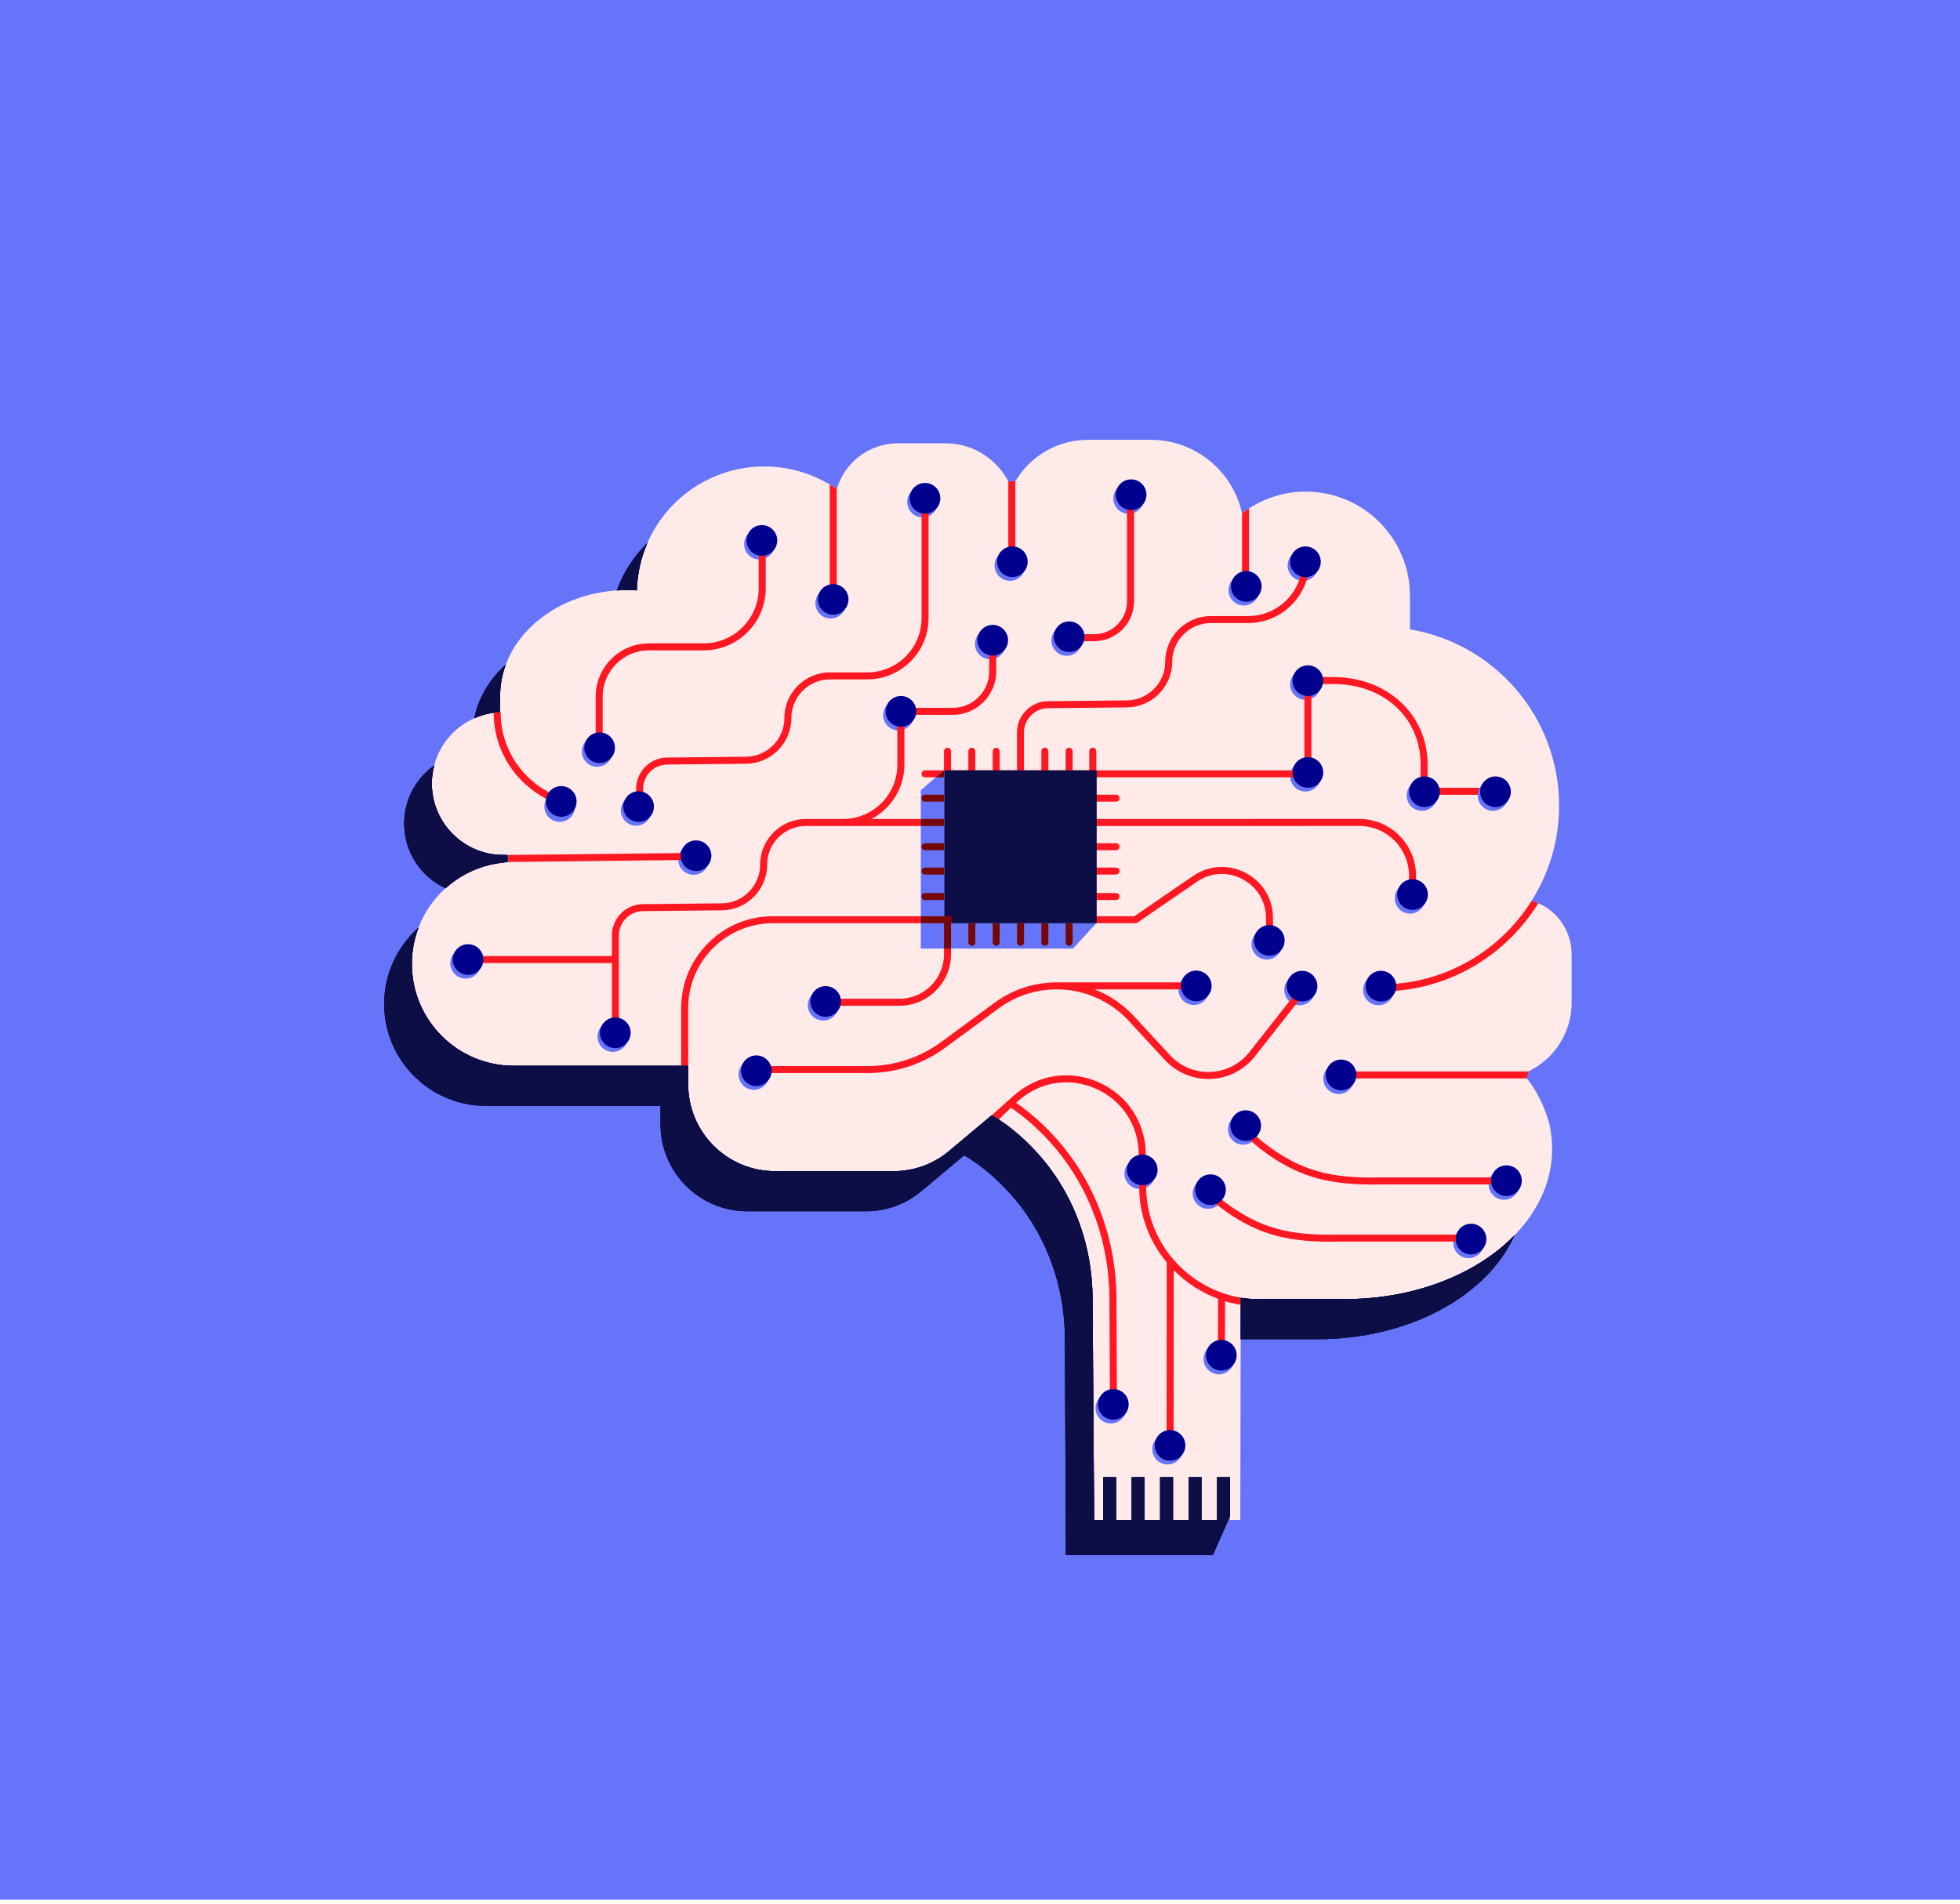 <svg width="352" height="342" viewBox="0 0 352 342" fill="none" xmlns="http://www.w3.org/2000/svg">
<rect width="352" height="341.235"  fill="#6574F8"/>
<g clip-path="url(#clip0_1818_3265)">
<path d="M121.01 192.167C120.974 192.106 120.968 192.067 121.01 192.062V192.167Z" fill="#999999"/>
<path d="M282.255 180.098V171.438C282.255 167.039 279.407 163.106 275.193 161.843C275.145 161.829 275.108 161.819 275.066 161.807C278.188 156.856 280 150.997 280 144.711C280 128.793 268.414 115.588 253.216 113.05V107.023C253.216 96.686 244.836 88.306 234.499 88.306C230.19 88.306 226.223 89.766 223.06 92.214C221.416 84.659 214.694 79 206.646 79H195.4C189.324 79 184.085 82.576 181.667 87.737C179.811 82.992 175.205 79.625 169.803 79.625H161.272C156.063 79.625 151.684 83.096 150.271 87.846C146.575 85.286 142.092 83.784 137.256 83.784C124.822 83.784 114.709 93.693 114.367 106.044C113.791 106.008 113.21 105.987 112.623 105.987C100.026 105.987 89.814 114.507 89.814 125.017V127.925C82.995 128.231 77.556 133.84 77.556 140.734C77.556 147.825 83.304 153.573 90.395 153.573H91.239L91.244 154.873C90.176 154.932 89.131 155.075 88.119 155.31C80.01 157.191 73.964 164.456 73.964 173.138C73.964 183.248 82.16 191.444 92.27 191.444H123.591V194.776C123.591 203.39 130.574 210.372 139.188 210.372H160.51C164.133 210.372 167.639 209.097 170.416 206.771L178.099 200.332C181.255 202.083 184.687 205.111 187.37 208.342C193.126 215.274 196.151 224.074 196.215 233.085L196.502 273.022H198.126V265.342H200.445V273.022H203.237V265.342H205.556V273.022H208.347V265.342H210.667V273.022H213.458V265.342H215.777V273.022H218.569V265.342H220.888V273.022H222.746L222.836 233.117C223.844 233.267 224.874 233.347 225.924 233.347H241.565C262.098 233.347 278.743 221.29 278.743 206.417C278.743 205.038 278.623 203.748 278.378 202.514C277.809 199.647 275.945 195.42 273.469 192.9C278.607 190.918 282.254 185.935 282.254 180.098L282.255 180.098ZM123.591 189.652C123.555 189.591 123.549 189.553 123.591 189.548V189.652Z" fill="#FFEAEA"/>
<path d="M234.447 142.176C235.968 142.176 237.201 140.943 237.201 139.422C237.201 137.901 235.968 136.668 234.447 136.668C232.926 136.668 231.693 137.901 231.693 139.422C231.693 140.943 232.926 142.176 234.447 142.176Z" fill="#6574F8"/>
<path d="M234.447 125.694C235.968 125.694 237.201 124.461 237.201 122.94C237.201 121.419 235.968 120.186 234.447 120.186C232.926 120.186 231.693 121.419 231.693 122.94C231.693 124.461 232.926 125.694 234.447 125.694Z" fill="#6574F8"/>
<path d="M234.006 104.336C235.527 104.336 236.76 103.103 236.76 101.582C236.76 100.061 235.527 98.828 234.006 98.828C232.485 98.828 231.252 100.061 231.252 101.582C231.252 103.103 232.485 104.336 234.006 104.336Z" fill="#6574F8"/>
<path d="M177.843 118.426C179.364 118.426 180.597 117.193 180.597 115.672C180.597 114.151 179.364 112.918 177.843 112.918C176.321 112.918 175.088 114.151 175.088 115.672C175.088 117.193 176.321 118.426 177.843 118.426Z" fill="#6574F8"/>
<path d="M161.362 131.2C162.884 131.2 164.117 129.967 164.117 128.446C164.117 126.924 162.884 125.691 161.362 125.691C159.841 125.691 158.608 126.924 158.608 128.446C158.608 129.967 159.841 131.2 161.362 131.2Z" fill="#6574F8"/>
<path d="M256.379 141.503V137.287C256.379 128.354 249.113 121.618 239.477 121.618H234.247V122.874H234.259V138.365H196.883V134.937C196.883 134.59 196.602 134.309 196.255 134.309C195.908 134.309 195.627 134.59 195.627 134.937V138.365H192.641V134.937C192.641 134.59 192.36 134.309 192.013 134.309C191.666 134.309 191.385 134.59 191.385 134.937V138.365H188.274V134.937C188.274 134.59 187.992 134.309 187.646 134.309C187.299 134.309 187.018 134.59 187.018 134.937V138.365H183.9V131.554C183.9 129.182 185.829 127.233 188.201 127.21L202.399 127.064C206.877 127.019 210.52 123.338 210.52 118.861C210.52 115.03 213.637 111.913 217.468 111.913H224.157C230.225 111.913 235.161 106.976 235.161 100.908H233.905C233.905 106.284 229.532 110.657 224.157 110.657H217.468C212.944 110.657 209.264 114.337 209.264 118.861C209.264 122.653 206.179 125.77 202.387 125.808L188.188 125.954C185.131 125.985 182.645 128.497 182.645 131.554V138.365H179.538V134.937C179.538 134.59 179.256 134.309 178.91 134.309C178.563 134.309 178.282 134.59 178.282 134.937V138.365H175.16V134.937C175.16 134.59 174.879 134.309 174.532 134.309C174.186 134.309 173.904 134.59 173.904 134.937V138.365H170.793V136.623V134.937C170.793 134.59 170.512 134.309 170.165 134.309C169.817 134.309 169.537 134.59 169.537 134.937V138.365H166.118C165.771 138.365 165.49 138.646 165.49 138.993C165.49 139.34 165.771 139.621 166.118 139.621H169.537V147.109H156.498C160.01 145.268 162.416 141.592 162.416 137.36V128.399H171.115C175.413 128.399 178.91 124.903 178.91 120.605V114.999H177.654V120.605C177.654 124.21 174.721 127.143 171.115 127.143H161.16V137.36C161.16 142.735 156.787 147.108 151.412 147.109H144.722C140.199 147.109 136.518 150.789 136.518 155.312C136.518 159.105 133.433 162.222 129.641 162.26L115.442 162.405C112.386 162.437 109.899 164.948 109.899 168.005V171.731H82.768V172.987H109.899V185.516H111.155V168.005C111.155 165.634 113.084 163.685 115.455 163.661L129.654 163.516C134.132 163.471 137.774 159.79 137.774 155.312C137.774 151.482 140.891 148.365 144.722 148.365H169.537V161.637V164.572H138.831C129.737 164.572 122.338 171.97 122.338 181.064V191.445H123.594V181.064C123.594 172.663 130.429 165.828 138.831 165.828H169.537V171.405C169.537 175.812 165.951 179.398 161.543 179.398H147.471V180.654H161.543C166.644 180.654 170.793 176.505 170.793 171.405V165.828H204.124L214.959 158.388C217.427 156.692 220.483 156.514 223.132 157.908C225.782 159.303 227.363 161.922 227.363 164.917V167.548H228.619V164.917C228.619 161.448 226.787 158.412 223.717 156.796C220.647 155.181 217.107 155.388 214.248 157.353L203.734 164.572H196.882V161.668H200.437C200.784 161.668 201.065 161.387 201.065 161.04C201.065 160.694 200.784 160.412 200.437 160.412H196.882V157.092H200.437C200.784 157.092 201.065 156.811 201.065 156.464C201.065 156.117 200.784 155.836 200.437 155.836H196.882V152.724H200.437C200.784 152.724 201.065 152.443 201.065 152.096C201.065 151.749 200.784 151.468 200.437 151.468H196.882V148.364H234.451C234.466 148.364 234.478 148.357 234.492 148.356H244.109C249.04 148.356 253.051 152.367 253.051 157.298V160.768H254.307V157.298C254.307 151.675 249.732 147.1 244.108 147.1H224.731V147.108H196.882V143.996H200.437C200.784 143.996 201.065 143.715 201.065 143.368C201.065 143.021 200.784 142.74 200.437 142.74H196.882V139.62H235.514V122.873H239.477C248.543 122.873 255.123 128.935 255.123 137.287V142.759H270.128V141.503H256.378L256.379 141.503Z" fill="#FF1721"/>
<path d="M204.697 213.559C206.218 213.559 207.451 212.326 207.451 210.805C207.451 209.284 206.218 208.051 204.697 208.051C203.176 208.051 201.943 209.284 201.943 210.805C201.943 212.326 203.176 213.559 204.697 213.559Z" fill="#6574F8"/>
<path d="M205.845 213.174V212.779H205.839L205.766 207.402C205.766 201.701 202.53 196.721 197.321 194.405C192.111 192.089 186.246 193.023 182.013 196.843L178.099 200.331C178.522 200.565 178.951 200.827 179.381 201.105L181.544 198.957C184.367 200.857 187.264 203.499 189.728 206.468C195.798 213.778 199.18 223.223 199.25 233.061L199.341 252.76H200.597L200.506 233.053C200.433 222.924 196.949 213.198 190.695 205.666C188.23 202.698 185.339 200.05 182.497 198.097L182.855 197.775C186.713 194.292 192.061 193.441 196.811 195.553C201.56 197.664 204.51 202.205 204.51 207.402L204.589 213.174C204.589 218.321 206.46 223.054 209.54 226.76L209.51 261.111H210.765L210.794 228.145C213.021 230.403 215.736 232.178 218.754 233.298L218.725 242.638H219.98L220.009 233.724C220.928 234.002 221.871 234.218 222.834 234.371L222.837 233.116C222.87 233.121 222.905 233.122 222.939 233.127V233.116C213.365 231.544 205.844 223.186 205.844 213.174L205.845 213.174Z" fill="#FF1721"/>
<path d="M114.367 106.044C114.45 103.023 115.122 100.149 116.266 97.529C113.848 99.901 111.958 102.807 110.776 106.054C111.386 106.014 112 105.987 112.622 105.987C113.209 105.987 113.791 106.007 114.366 106.044H114.367Z" fill="#0C0E45"/>
<path d="M123.591 189.547C123.549 189.551 123.554 189.59 123.591 189.651V189.547Z" fill="#0C0E45"/>
<path d="M80.006 159.556C82.27 157.512 85.044 156.023 88.118 155.31C89.275 155.041 91.15 154.831 91.15 154.831L91.139 153.573H90.394C83.303 153.573 77.556 147.825 77.556 140.734C77.556 139.61 77.714 138.525 77.985 137.486C74.722 139.809 72.593 143.619 72.593 147.932C72.593 153.081 75.631 157.51 80.006 159.556L80.006 159.556Z" fill="#0C0E45"/>
<path d="M218.569 273.02H215.777V265.34H213.458V273.02H210.666V265.34H208.347V273.02H205.556V265.34H203.237V273.02H200.445V265.34H198.126V273.02H196.502L196.215 233.083C196.151 224.072 193.126 215.272 187.37 208.34C184.687 205.109 181.255 202.081 178.099 200.33L170.416 206.769C167.639 209.095 164.133 210.37 160.51 210.37H139.188C130.574 210.37 123.591 203.388 123.591 194.774V191.442H92.27C82.16 191.442 73.964 183.246 73.964 173.136C73.964 170.848 74.393 168.664 75.159 166.646C71.382 169.998 69.001 174.886 69.001 180.334C69.001 190.444 77.197 198.64 87.307 198.64H118.628V201.972C118.628 210.586 125.611 217.568 134.225 217.568H155.547C159.17 217.568 162.676 216.294 165.453 213.967L173.136 207.528C176.292 209.28 179.724 212.308 182.407 215.538C188.163 222.471 191.187 231.27 191.252 240.281L191.427 279.322H217.819L220.888 272.346V265.34H218.569V273.02L218.569 273.02ZM118.628 196.849C118.592 196.788 118.586 196.749 118.628 196.745V196.849Z" fill="#0C0E45"/>
<path d="M89.814 125.016C89.814 123.049 90.172 121.152 90.836 119.367C87.936 122.009 85.923 125.336 85.177 129.023C86.605 128.387 88.167 127.998 89.814 127.924V125.016Z" fill="#0C0E45"/>
<path d="M241.563 233.346H225.922C224.873 233.346 223.842 233.266 222.835 233.116L222.818 240.544H236.601C253.145 240.544 267.159 232.713 271.981 221.891C265.254 228.816 254.142 233.346 241.563 233.346Z" fill="#0C0E45"/>
<path d="M114.367 106.044C114.45 103.023 115.122 100.149 116.266 97.529C113.848 99.901 111.958 102.807 110.776 106.054C111.386 106.014 112 105.987 112.622 105.987C113.209 105.987 113.791 106.007 114.366 106.044H114.367Z" fill="#0C0E45"/>
<path d="M123.591 189.547C123.549 189.551 123.554 189.59 123.591 189.651V189.547Z" fill="#0C0E45"/>
<path d="M80.006 159.556C82.27 157.512 85.044 156.023 88.118 155.31C89.275 155.041 91.15 154.831 91.15 154.831L91.139 153.573H90.394C83.303 153.573 77.556 147.825 77.556 140.734C77.556 139.61 77.714 138.525 77.985 137.486C74.722 139.809 72.593 143.619 72.593 147.932C72.593 153.081 75.631 157.51 80.006 159.556L80.006 159.556Z" fill="#0C0E45"/>
<path d="M218.569 273.02H215.777V265.34H213.458V273.02H210.666V265.34H208.347V273.02H205.556V265.34H203.237V273.02H200.445V265.34H198.126V273.02H196.502L196.215 233.083C196.151 224.072 193.126 215.272 187.37 208.34C184.687 205.109 181.255 202.081 178.099 200.33L170.416 206.769C167.639 209.095 164.133 210.37 160.51 210.37H139.188C130.574 210.37 123.591 203.388 123.591 194.774V191.442H92.27C82.16 191.442 73.964 183.246 73.964 173.136C73.964 170.848 74.393 168.664 75.159 166.646C71.382 169.998 69.001 174.886 69.001 180.334C69.001 190.444 77.197 198.64 87.307 198.64H118.628V201.972C118.628 210.586 125.611 217.568 134.225 217.568H155.547C159.17 217.568 162.676 216.294 165.453 213.967L173.136 207.528C176.292 209.28 179.724 212.308 182.407 215.538C188.163 222.471 191.187 231.27 191.252 240.281L191.427 279.322H217.819L220.888 272.346V265.34H218.569V273.02L218.569 273.02ZM118.628 196.849C118.592 196.788 118.586 196.749 118.628 196.745V196.849Z" fill="#0C0E45"/>
<path d="M89.814 125.016C89.814 123.049 90.172 121.152 90.836 119.367C87.936 122.009 85.923 125.336 85.177 129.023C86.605 128.387 88.167 127.998 89.814 127.924V125.016Z" fill="#0C0E45"/>
<path d="M241.563 233.346H225.922C224.873 233.346 223.842 233.266 222.835 233.116L222.818 240.544H236.601C253.145 240.544 267.159 232.713 271.981 221.891C265.254 228.816 254.142 233.346 241.563 233.346Z" fill="#0C0E45"/>
<path d="M233.397 180.561C234.918 180.561 236.151 179.328 236.151 177.807C236.151 176.286 234.918 175.053 233.397 175.053C231.877 175.053 230.643 176.286 230.643 177.807C230.643 179.328 231.877 180.561 233.397 180.561Z" fill="#6574F8"/>
<path d="M114.367 106.044C114.45 103.023 115.122 100.149 116.266 97.529C113.848 99.901 111.958 102.807 110.776 106.054C111.386 106.014 112 105.987 112.622 105.987C113.209 105.987 113.791 106.007 114.366 106.044H114.367Z" fill="#0C0E45"/>
<path d="M123.591 189.547C123.549 189.551 123.554 189.59 123.591 189.651V189.547Z" fill="#0C0E45"/>
<path d="M80.006 159.556C82.27 157.512 85.044 156.023 88.118 155.31C89.275 155.041 91.15 154.831 91.15 154.831L91.139 153.573H90.394C83.303 153.573 77.556 147.825 77.556 140.734C77.556 139.61 77.714 138.525 77.985 137.486C74.722 139.809 72.593 143.619 72.593 147.932C72.593 153.081 75.631 157.51 80.006 159.556L80.006 159.556Z" fill="#0C0E45"/>
<path d="M218.569 273.02H215.777V265.34H213.458V273.02H210.666V265.34H208.347V273.02H205.556V265.34H203.237V273.02H200.445V265.34H198.126V273.02H196.502L196.215 233.083C196.151 224.072 193.126 215.272 187.37 208.34C184.687 205.109 181.255 202.081 178.099 200.33L170.416 206.769C167.639 209.095 164.133 210.37 160.51 210.37H139.188C130.574 210.37 123.591 203.388 123.591 194.774V191.442H92.27C82.16 191.442 73.964 183.246 73.964 173.136C73.964 170.848 74.393 168.664 75.159 166.646C71.382 169.998 69.001 174.886 69.001 180.334C69.001 190.444 77.197 198.64 87.307 198.64H118.628V201.972C118.628 210.586 125.611 217.568 134.225 217.568H155.547C159.17 217.568 162.676 216.294 165.453 213.967L173.136 207.528C176.292 209.28 179.724 212.308 182.407 215.538C188.163 222.471 191.187 231.27 191.252 240.281L191.427 279.322H217.819L220.888 272.346V265.34H218.569V273.02L218.569 273.02ZM118.628 196.849C118.592 196.788 118.586 196.749 118.628 196.745V196.849Z" fill="#0C0E45"/>
<path d="M89.814 125.016C89.814 123.049 90.172 121.152 90.836 119.367C87.936 122.009 85.923 125.336 85.177 129.023C86.605 128.387 88.167 127.998 89.814 127.924V125.016Z" fill="#0C0E45"/>
<path d="M241.563 233.346H225.922C224.873 233.346 223.842 233.266 222.835 233.116L222.818 240.544H236.601C253.145 240.544 267.159 232.713 271.981 221.891C265.254 228.816 254.142 233.346 241.563 233.346Z" fill="#0C0E45"/>
<path d="M107.244 137.737C108.765 137.737 109.998 136.504 109.998 134.983C109.998 133.462 108.765 132.229 107.244 132.229C105.723 132.229 104.49 133.462 104.49 134.983C104.49 136.504 105.723 137.737 107.244 137.737Z" fill="#6574F8"/>
<path d="M114.246 148.313C115.767 148.313 117 147.08 117 145.559C117 144.038 115.767 142.805 114.246 142.805C112.725 142.805 111.491 144.038 111.491 145.559C111.491 147.08 112.725 148.313 114.246 148.313Z" fill="#6574F8"/>
<path d="M165.679 92.93C167.2 92.93 168.433 91.697 168.433 90.176C168.433 88.655 167.2 87.422 165.679 87.422C164.158 87.422 162.925 88.655 162.925 90.176C162.925 91.697 164.158 92.93 165.679 92.93Z" fill="#6574F8"/>
<path d="M136.392 100.506C137.913 100.506 139.146 99.273 139.146 97.752C139.146 96.231 137.913 94.998 136.392 94.998C134.871 94.998 133.638 96.231 133.638 97.752C133.638 99.273 134.871 100.506 136.392 100.506Z" fill="#6574F8"/>
<path d="M124.561 157.137C126.082 157.137 127.315 155.904 127.315 154.383C127.315 152.862 126.082 151.629 124.561 151.629C123.04 151.629 121.807 152.862 121.807 154.383C121.807 155.904 123.04 157.137 124.561 157.137Z" fill="#6574F8"/>
<path d="M83.621 175.786C85.142 175.786 86.375 174.553 86.375 173.032C86.375 171.51 85.142 170.277 83.621 170.277C82.1 170.277 80.866 171.51 80.866 173.032C80.866 174.553 82.1 175.786 83.621 175.786Z" fill="#6574F8"/>
<path d="M227.515 172.356C229.036 172.356 230.269 171.123 230.269 169.602C230.269 168.081 229.036 166.848 227.515 166.848C225.994 166.848 224.761 168.081 224.761 169.602C224.761 171.123 225.994 172.356 227.515 172.356Z" fill="#6574F8"/>
<path d="M268.138 145.647C269.659 145.647 270.892 144.414 270.892 142.893C270.892 141.372 269.659 140.139 268.138 140.139C266.617 140.139 265.384 141.372 265.384 142.893C265.384 144.414 266.617 145.647 268.138 145.647Z" fill="#6574F8"/>
<path d="M255.381 145.647C256.902 145.647 258.135 144.414 258.135 142.893C258.135 141.372 256.902 140.139 255.381 140.139C253.86 140.139 252.627 141.372 252.627 142.893C252.627 144.414 253.86 145.647 255.381 145.647Z" fill="#6574F8"/>
<path d="M135.391 195.76C136.912 195.76 138.145 194.527 138.145 193.006C138.145 191.485 136.912 190.252 135.391 190.252C133.87 190.252 132.637 191.485 132.637 193.006C132.637 194.527 133.87 195.76 135.391 195.76Z" fill="#6574F8"/>
<path d="M110.064 188.944C111.585 188.944 112.818 187.711 112.818 186.19C112.818 184.669 111.585 183.436 110.064 183.436C108.543 183.436 107.309 184.669 107.309 186.19C107.309 187.711 108.543 188.944 110.064 188.944Z" fill="#6574F8"/>
<path d="M147.838 183.311C149.359 183.311 150.592 182.078 150.592 180.557C150.592 179.036 149.359 177.803 147.838 177.803C146.316 177.803 145.083 179.036 145.083 180.557C145.083 182.078 146.316 183.311 147.838 183.311Z" fill="#6574F8"/>
<path d="M253.239 164.108C254.76 164.108 255.993 162.875 255.993 161.354C255.993 159.833 254.76 158.6 253.239 158.6C251.718 158.6 250.485 159.833 250.485 161.354C250.485 162.875 251.718 164.108 253.239 164.108Z" fill="#6574F8"/>
<path d="M270.108 215.504C271.629 215.504 272.862 214.271 272.862 212.75C272.862 211.229 271.629 209.996 270.108 209.996C268.586 209.996 267.353 211.229 267.353 212.75C267.353 214.271 268.586 215.504 270.108 215.504Z" fill="#6574F8"/>
<path d="M263.749 225.996C265.27 225.996 266.503 224.763 266.503 223.242C266.503 221.721 265.27 220.488 263.749 220.488C262.228 220.488 260.995 221.721 260.995 223.242C260.995 224.763 262.228 225.996 263.749 225.996Z" fill="#6574F8"/>
<path d="M216.953 217.125C218.474 217.125 219.707 215.892 219.707 214.371C219.707 212.85 218.474 211.617 216.953 211.617C215.432 211.617 214.199 212.85 214.199 214.371C214.199 215.892 215.432 217.125 216.953 217.125Z" fill="#6574F8"/>
<path d="M199.504 255.69C201.025 255.69 202.258 254.457 202.258 252.936C202.258 251.415 201.025 250.182 199.504 250.182C197.983 250.182 196.75 251.415 196.75 252.936C196.75 254.457 197.983 255.69 199.504 255.69Z" fill="#6574F8"/>
<path d="M218.901 246.863C220.422 246.863 221.655 245.63 221.655 244.109C221.655 242.588 220.422 241.355 218.901 241.355C217.38 241.355 216.147 242.588 216.147 244.109C216.147 245.63 217.38 246.863 218.901 246.863Z" fill="#6574F8"/>
<path d="M209.685 263.057C211.206 263.057 212.439 261.824 212.439 260.303C212.439 258.782 211.206 257.549 209.685 257.549C208.164 257.549 206.931 258.782 206.931 260.303C206.931 261.824 208.164 263.057 209.685 263.057Z" fill="#6574F8"/>
<path d="M191.574 117.799C193.095 117.799 194.328 116.566 194.328 115.045C194.328 113.524 193.095 112.291 191.574 112.291C190.053 112.291 188.819 113.524 188.819 115.045C188.819 116.566 190.053 117.799 191.574 117.799Z" fill="#6574F8"/>
<path d="M202.696 92.289C204.217 92.289 205.45 91.056 205.45 89.535C205.45 88.014 204.217 86.781 202.696 86.781C201.175 86.781 199.942 88.014 199.942 89.535C199.942 91.056 201.175 92.289 202.696 92.289Z" fill="#6574F8"/>
<path d="M214.401 180.518C215.922 180.518 217.155 179.285 217.155 177.764C217.155 176.243 215.922 175.01 214.401 175.01C212.88 175.01 211.647 176.243 211.647 177.764C211.647 179.285 212.88 180.518 214.401 180.518Z" fill="#6574F8"/>
<path d="M149.187 111.1C150.708 111.1 151.941 109.867 151.941 108.346C151.941 106.825 150.708 105.592 149.187 105.592C147.666 105.592 146.433 106.825 146.433 108.346C146.433 109.867 147.666 111.1 149.187 111.1Z" fill="#6574F8"/>
<path d="M247.562 180.561C249.083 180.561 250.316 179.328 250.316 177.807C250.316 176.286 249.083 175.053 247.562 175.053C246.041 175.053 244.808 176.286 244.808 177.807C244.808 179.328 246.041 180.561 247.562 180.561Z" fill="#6574F8"/>
<path d="M223.279 205.615C224.8 205.615 226.033 204.382 226.033 202.861C226.033 201.34 224.8 200.107 223.279 200.107C221.758 200.107 220.525 201.34 220.525 202.861C220.525 204.382 221.758 205.615 223.279 205.615Z" fill="#6574F8"/>
<path d="M240.406 196.51C241.927 196.51 243.16 195.277 243.16 193.756C243.16 192.235 241.927 191.002 240.406 191.002C238.885 191.002 237.652 192.235 237.652 193.756C237.652 195.277 238.885 196.51 240.406 196.51Z" fill="#6574F8"/>
<path d="M119.253 106.782C119.261 106.784 119.269 106.786 119.277 106.788C119.269 106.733 119.261 106.743 119.253 106.782Z" fill="#FFEAEA"/>
<path d="M203.034 89.306C203.034 89.306 202.406 88.31 202.406 89.306V108.019C202.406 111.272 199.759 113.92 196.505 113.92H190.827V115.175H196.505C200.451 115.175 203.662 111.965 203.662 108.019V89.306H203.034H203.034Z" fill="#FF1721"/>
<path d="M165.37 141.935V170.389H192.716L196.883 165.828L169.538 138.365L165.37 141.935Z" fill="#6574F8"/>
<path d="M169.538 142.74H166.119C165.772 142.74 165.491 143.021 165.491 143.368C165.491 143.715 165.772 143.996 166.119 143.996H169.538V142.74V142.74Z" fill="#750707"/>
<path d="M196.952 138.365H169.606V165.828H196.952V138.365Z" fill="#0C0E45"/>
<path d="M136.26 96.782V105.679C136.26 111.128 131.826 115.562 126.377 115.562H116.545C111.271 115.562 106.98 119.852 106.98 125.127V134.454H108.235V125.127C108.235 120.545 111.963 116.818 116.545 116.818H126.377C132.519 116.818 137.516 111.821 137.516 105.679V96.766L136.26 96.782Z" fill="#FF1721"/>
<path d="M89.916 127.83V127.926L89.917 127.83L89.916 127.83Z" fill="#FF1721"/>
<path d="M100.404 144.467L101.212 143.411C98.755 142.637 96.505 141.279 94.635 139.401C91.577 136.332 89.901 132.256 89.917 127.924C89.494 127.943 89.076 127.983 88.664 128.041C88.679 132.665 90.479 137.009 93.745 140.288C95.651 142.201 97.924 143.613 100.404 144.467V144.467Z" fill="#FF1721"/>
<path d="M115.504 145.658H114.248V141.673C114.248 138.617 116.734 136.104 119.791 136.073L133.99 135.928C137.782 135.889 140.867 132.772 140.867 128.98C140.867 124.456 144.547 120.776 149.071 120.776H155.76C161.136 120.776 165.509 116.403 165.509 111.028V90.012H166.765V111.028C166.765 117.096 161.828 122.032 155.76 122.032H149.071C145.24 122.032 142.123 125.149 142.123 128.98C142.123 133.457 138.48 137.137 134.003 137.184L119.804 137.329C117.433 137.353 115.504 139.302 115.504 141.673V145.658L115.504 145.658Z" fill="#FF1721"/>
<path d="M170.972 164.572H165.37V165.828H170.972V164.572Z" fill="#750707"/>
<path d="M125.009 154.447L124.994 153.191L91.242 153.574L91.253 154.832L125.009 154.447Z" fill="#FF1721"/>
<path d="M271.333 211.494H248.061C238.846 211.717 233.674 210.248 227.564 205.707C226.635 205.016 225.74 204.248 224.905 203.424L224.023 204.318C224.9 205.183 225.839 205.989 226.815 206.715C232.73 211.111 238.006 212.77 246.437 212.77C246.97 212.77 247.517 212.763 248.076 212.75H270.548C270.687 212.335 271.222 211.917 271.333 211.494Z" fill="#FF1721"/>
<path d="M263.821 221.766H240.549C231.334 221.989 226.162 220.52 220.052 215.978C219.123 215.288 218.228 214.52 217.393 213.695L216.511 214.589C217.388 215.455 218.327 216.261 219.303 216.986C225.218 221.383 230.494 223.041 238.925 223.041C239.458 223.041 240.005 223.035 240.564 223.022H263.036C263.175 222.606 263.71 222.188 263.821 221.766Z" fill="#FF1721"/>
<path d="M107.685 137.063C109.206 137.063 110.439 135.83 110.439 134.309C110.439 132.788 109.206 131.555 107.685 131.555C106.164 131.555 104.931 132.788 104.931 134.309C104.931 135.83 106.164 137.063 107.685 137.063Z" fill="#00008F"/>
<path d="M114.686 147.639C116.207 147.639 117.44 146.406 117.44 144.885C117.44 143.364 116.207 142.131 114.686 142.131C113.165 142.131 111.932 143.364 111.932 144.885C111.932 146.406 113.165 147.639 114.686 147.639Z" fill="#00008F"/>
<path d="M166.119 92.256C167.64 92.256 168.873 91.023 168.873 89.502C168.873 87.981 167.64 86.748 166.119 86.748C164.598 86.748 163.365 87.981 163.365 89.502C163.365 91.023 164.598 92.256 166.119 92.256Z" fill="#00008F"/>
<path d="M136.831 99.83C138.352 99.83 139.585 98.597 139.585 97.076C139.585 95.555 138.352 94.322 136.831 94.322C135.31 94.322 134.077 95.555 134.077 97.076C134.077 98.597 135.31 99.83 136.831 99.83Z" fill="#00008F"/>
<path d="M125.002 156.463C126.523 156.463 127.756 155.23 127.756 153.709C127.756 152.188 126.523 150.955 125.002 150.955C123.481 150.955 122.248 152.188 122.248 153.709C122.248 155.23 123.481 156.463 125.002 156.463Z" fill="#00008F"/>
<path d="M227.954 171.68C229.475 171.68 230.709 170.447 230.709 168.926C230.709 167.405 229.475 166.172 227.954 166.172C226.433 166.172 225.2 167.405 225.2 168.926C225.2 170.447 226.433 171.68 227.954 171.68Z" fill="#00008F"/>
<path d="M268.579 144.973C270.1 144.973 271.333 143.74 271.333 142.219C271.333 140.698 270.1 139.465 268.579 139.465C267.058 139.465 265.825 140.698 265.825 142.219C265.825 143.74 267.058 144.973 268.579 144.973Z" fill="#00008F"/>
<path d="M255.821 144.973C257.342 144.973 258.575 143.74 258.575 142.219C258.575 140.698 257.342 139.465 255.821 139.465C254.3 139.465 253.067 140.698 253.067 142.219C253.067 143.74 254.3 144.973 255.821 144.973Z" fill="#00008F"/>
<path d="M169.538 147.109H165.37V148.365H169.538V147.109Z" fill="#750707"/>
<path d="M169.538 151.467H166.119C165.772 151.467 165.491 151.748 165.491 152.095C165.491 152.442 165.772 152.723 166.119 152.723H169.538V151.467V151.467Z" fill="#750707"/>
<path d="M169.538 155.836H166.119C165.772 155.836 165.491 156.117 165.491 156.464C165.491 156.811 165.772 157.092 166.119 157.092H169.538V155.836V155.836Z" fill="#750707"/>
<path d="M169.538 160.412H166.119C165.772 160.412 165.491 160.693 165.491 161.04C165.491 161.387 165.772 161.668 166.119 161.668H169.538V160.412V160.412Z" fill="#750707"/>
<path d="M169.538 139.621V138.365L168.072 139.621H169.538Z" fill="#750707"/>
<path d="M191.387 165.828V169.256C191.387 169.603 191.668 169.884 192.015 169.884C192.361 169.884 192.643 169.603 192.643 169.256V165.828H191.387Z" fill="#750707"/>
<path d="M187.019 165.828V169.256C187.019 169.603 187.3 169.884 187.647 169.884C187.994 169.884 188.275 169.603 188.275 169.256V165.828H187.019H187.019Z" fill="#750707"/>
<path d="M178.283 165.828V169.256C178.283 169.603 178.564 169.884 178.911 169.884C179.258 169.884 179.539 169.603 179.539 169.256V165.828H178.283H178.283Z" fill="#750707"/>
<path d="M173.906 165.828V169.256C173.906 169.603 174.187 169.884 174.534 169.884C174.88 169.884 175.162 169.603 175.162 169.256V165.828H173.906Z" fill="#750707"/>
<path d="M170.793 164.504H169.537V170.389H170.793V164.504Z" fill="#750707"/>
<path d="M182.651 165.828V169.256C182.651 169.603 182.932 169.884 183.279 169.884C183.626 169.884 183.907 169.603 183.907 169.256V165.828H182.651Z" fill="#750707"/>
<path d="M148.278 182.639C149.799 182.639 151.032 181.406 151.032 179.885C151.032 178.364 149.799 177.131 148.278 177.131C146.757 177.131 145.524 178.364 145.524 179.885C145.524 181.406 146.757 182.639 148.278 182.639Z" fill="#00008F"/>
<path d="M234.887 141.502C236.408 141.502 237.641 140.269 237.641 138.748C237.641 137.227 236.408 135.994 234.887 135.994C233.366 135.994 232.133 137.227 232.133 138.748C232.133 140.269 233.366 141.502 234.887 141.502Z" fill="#00008F"/>
<path d="M253.68 163.434C255.201 163.434 256.434 162.201 256.434 160.68C256.434 159.159 255.201 157.926 253.68 157.926C252.159 157.926 250.926 159.159 250.926 160.68C250.926 162.201 252.159 163.434 253.68 163.434Z" fill="#00008F"/>
<path d="M270.549 214.831C272.07 214.831 273.303 213.598 273.303 212.076C273.303 210.555 272.07 209.322 270.549 209.322C269.028 209.322 267.795 210.555 267.795 212.076C267.795 213.598 269.028 214.831 270.549 214.831Z" fill="#00008F"/>
<path d="M264.189 225.322C265.71 225.322 266.943 224.089 266.943 222.568C266.943 221.047 265.71 219.814 264.189 219.814C262.668 219.814 261.435 221.047 261.435 222.568C261.435 224.089 262.668 225.322 264.189 225.322Z" fill="#00008F"/>
<path d="M217.393 216.451C218.914 216.451 220.147 215.218 220.147 213.697C220.147 212.176 218.914 210.943 217.393 210.943C215.872 210.943 214.639 212.176 214.639 213.697C214.639 215.218 215.872 216.451 217.393 216.451Z" fill="#00008F"/>
<path d="M199.944 255.014C201.465 255.014 202.698 253.781 202.698 252.26C202.698 250.739 201.465 249.506 199.944 249.506C198.423 249.506 197.19 250.739 197.19 252.26C197.19 253.781 198.423 255.014 199.944 255.014Z" fill="#00008F"/>
<path d="M219.341 246.188C220.861 246.188 222.094 244.955 222.094 243.434C222.094 241.913 220.861 240.68 219.341 240.68C217.82 240.68 216.587 241.913 216.587 243.434C216.587 244.955 217.82 246.188 219.341 246.188Z" fill="#00008F"/>
<path d="M210.127 262.381C211.648 262.381 212.881 261.148 212.881 259.627C212.881 258.106 211.648 256.873 210.127 256.873C208.605 256.873 207.372 258.106 207.372 259.627C207.372 261.148 208.605 262.381 210.127 262.381Z" fill="#00008F"/>
<path d="M234.887 125.018C236.408 125.018 237.641 123.785 237.641 122.264C237.641 120.743 236.408 119.51 234.887 119.51C233.366 119.51 232.133 120.743 232.133 122.264C232.133 123.785 233.366 125.018 234.887 125.018Z" fill="#00008F"/>
<path d="M192.014 117.124C193.535 117.124 194.768 115.89 194.768 114.369C194.768 112.848 193.535 111.615 192.014 111.615C190.493 111.615 189.26 112.848 189.26 114.369C189.26 115.89 190.493 117.124 192.014 117.124Z" fill="#00008F"/>
<path d="M203.138 91.617C204.659 91.617 205.892 90.384 205.892 88.863C205.892 87.342 204.659 86.109 203.138 86.109C201.617 86.109 200.384 87.342 200.384 88.863C200.384 90.384 201.617 91.617 203.138 91.617Z" fill="#00008F"/>
<path d="M240.624 192.455V193.711H274.202L274.501 192.455H240.624Z" fill="#FF1721"/>
<path d="M178.283 117.752C179.804 117.752 181.037 116.519 181.037 114.998C181.037 113.477 179.804 112.244 178.283 112.244C176.762 112.244 175.529 113.477 175.529 114.998C175.529 116.519 176.762 117.752 178.283 117.752Z" fill="#00008F"/>
<path d="M161.802 130.526C163.323 130.526 164.556 129.293 164.556 127.772C164.556 126.251 163.323 125.018 161.802 125.018C160.281 125.018 159.048 126.251 159.048 127.772C159.048 129.293 160.281 130.526 161.802 130.526Z" fill="#00008F"/>
<path d="M234.555 176.053L224.302 189.079C222.587 191.194 220.042 192.458 217.32 192.546C214.6 192.643 211.977 191.539 210.127 189.54L203.629 182.515C201.606 180.328 199.176 178.722 196.555 177.714H214.151V176.458H190.01C189.896 176.456 189.782 176.457 189.668 176.458H189.511V176.46C185.698 176.513 181.875 177.716 178.594 180.131L169.076 187.136C165.206 189.985 160.619 191.491 155.813 191.491H135.535V192.747H155.813C160.889 192.747 165.733 191.156 169.821 188.148L179.338 181.143C182.45 178.853 186.084 177.729 189.7 177.714H189.98C194.669 177.768 199.304 179.689 202.708 183.368L209.206 190.393C211.224 192.575 214.053 193.807 217.014 193.807C217.129 193.807 217.245 193.805 217.361 193.802C220.447 193.701 223.333 192.268 225.278 189.87L235.522 176.855L234.555 176.053Z" fill="#FF1721"/>
<path d="M233.838 179.889C235.359 179.889 236.592 178.656 236.592 177.135C236.592 175.614 235.359 174.381 233.838 174.381C232.317 174.381 231.084 175.614 231.084 177.135C231.084 178.656 232.317 179.889 233.838 179.889Z" fill="#00008F"/>
<path d="M214.84 179.844C216.361 179.844 217.594 178.611 217.594 177.09C217.594 175.569 216.361 174.336 214.84 174.336C213.319 174.336 212.086 175.569 212.086 177.09C212.086 178.611 213.319 179.844 214.84 179.844Z" fill="#00008F"/>
<path d="M150.274 87.846C149.866 87.563 149.445 87.292 149.018 87.035V107.071H150.274V87.846Z" fill="#FF1721"/>
<path d="M149.628 110.426C151.149 110.426 152.382 109.193 152.382 107.672C152.382 106.151 151.149 104.918 149.628 104.918C148.107 104.918 146.874 106.151 146.874 107.672C146.874 109.193 148.107 110.426 149.628 110.426Z" fill="#00008F"/>
<path d="M224.319 105.996V91.322C223.888 91.603 223.469 91.899 223.064 92.212L223.063 92.213C223.063 92.213 223.063 92.213 223.063 92.212V105.996H224.319L224.319 105.996Z" fill="#FF1721"/>
<path d="M276.267 162.242C275.92 162.092 275.565 161.953 275.196 161.843C275.149 161.829 275.111 161.818 275.07 161.807C269.387 170.822 259.447 176.817 248.003 176.82V178.076C259.97 178.073 270.38 171.734 276.267 162.242Z" fill="#FF1721"/>
<path d="M248.003 179.889C249.524 179.889 250.757 178.656 250.757 177.135C250.757 175.614 249.524 174.381 248.003 174.381C246.482 174.381 245.249 175.614 245.249 177.135C245.249 178.656 246.482 179.889 248.003 179.889Z" fill="#00008F"/>
<path d="M223.719 204.944C225.24 204.944 226.473 203.711 226.473 202.19C226.473 200.669 225.24 199.436 223.719 199.436C222.198 199.436 220.965 200.669 220.965 202.19C220.965 203.711 222.198 204.944 223.719 204.944Z" fill="#00008F"/>
<path d="M240.847 195.835C242.368 195.835 243.601 194.601 243.601 193.08C243.601 191.559 242.368 190.326 240.847 190.326C239.326 190.326 238.092 191.559 238.092 193.08C238.092 194.601 239.326 195.835 240.847 195.835Z" fill="#00008F"/>
<path d="M205.138 212.885C206.659 212.885 207.892 211.652 207.892 210.131C207.892 208.61 206.659 207.377 205.138 207.377C203.616 207.377 202.383 208.61 202.383 210.131C202.383 211.652 203.616 212.885 205.138 212.885Z" fill="#00008F"/>
<path d="M100.515 147.631C102.036 147.631 103.269 146.398 103.269 144.877C103.269 143.356 102.036 142.123 100.515 142.123C98.994 142.123 97.761 143.356 97.761 144.877C97.761 146.398 98.994 147.631 100.515 147.631Z" fill="#6574F8"/>
<path d="M100.796 146.709C102.317 146.709 103.55 145.476 103.55 143.955C103.55 142.434 102.317 141.201 100.796 141.201C99.275 141.201 98.042 142.434 98.042 143.955C98.042 145.476 99.275 146.709 100.796 146.709Z" fill="#00008F"/>
<path d="M181.086 86.451V100.247H182.341V86.466L181.086 86.451Z" fill="#FF1721"/>
<path d="M223.378 108.76C224.899 108.76 226.132 107.527 226.132 106.006C226.132 104.485 224.899 103.252 223.378 103.252C221.857 103.252 220.624 104.485 220.624 106.006C220.624 107.527 221.857 108.76 223.378 108.76Z" fill="#6574F8"/>
<path d="M223.818 108.088C225.339 108.088 226.572 106.855 226.572 105.334C226.572 103.813 225.339 102.58 223.818 102.58C222.297 102.58 221.064 103.813 221.064 105.334C221.064 106.855 222.297 108.088 223.818 108.088Z" fill="#00008F"/>
<path d="M234.448 103.662C235.969 103.662 237.202 102.429 237.202 100.908C237.202 99.387 235.969 98.154 234.448 98.154C232.927 98.154 231.694 99.387 231.694 100.908C231.694 102.429 232.927 103.662 234.448 103.662Z" fill="#00008F"/>
<path d="M181.369 104.329C182.89 104.329 184.123 103.096 184.123 101.574C184.123 100.053 182.89 98.82 181.369 98.82C179.848 98.82 178.615 100.053 178.615 101.574C178.615 103.096 179.848 104.329 181.369 104.329Z" fill="#6574F8"/>
<path d="M181.809 103.653C183.33 103.653 184.563 102.42 184.563 100.899C184.563 99.378 183.33 98.144 181.809 98.144C180.288 98.144 179.055 99.378 179.055 100.899C179.055 102.42 180.288 103.653 181.809 103.653Z" fill="#00008F"/>
<path d="M135.83 195.084C137.351 195.084 138.584 193.851 138.584 192.33C138.584 190.809 137.351 189.576 135.83 189.576C134.309 189.576 133.076 190.809 133.076 192.33C133.076 193.851 134.309 195.084 135.83 195.084Z" fill="#00008F"/>
<path d="M110.503 188.268C112.024 188.268 113.257 187.035 113.257 185.514C113.257 183.993 112.024 182.76 110.503 182.76C108.982 182.76 107.749 183.993 107.749 185.514C107.749 187.035 108.982 188.268 110.503 188.268Z" fill="#00008F"/>
<path d="M84.062 175.112C85.583 175.112 86.816 173.879 86.816 172.358C86.816 170.837 85.583 169.604 84.062 169.604C82.541 169.604 81.308 170.837 81.308 172.358C81.308 173.879 82.541 175.112 84.062 175.112Z" fill="#00008F"/>
</g>
<defs>
<clipPath id="clip0_1818_3265">
<rect width="213.254" height="200.323" fill="white" transform="translate(69 79)"/>
</clipPath>
</defs>
</svg>
